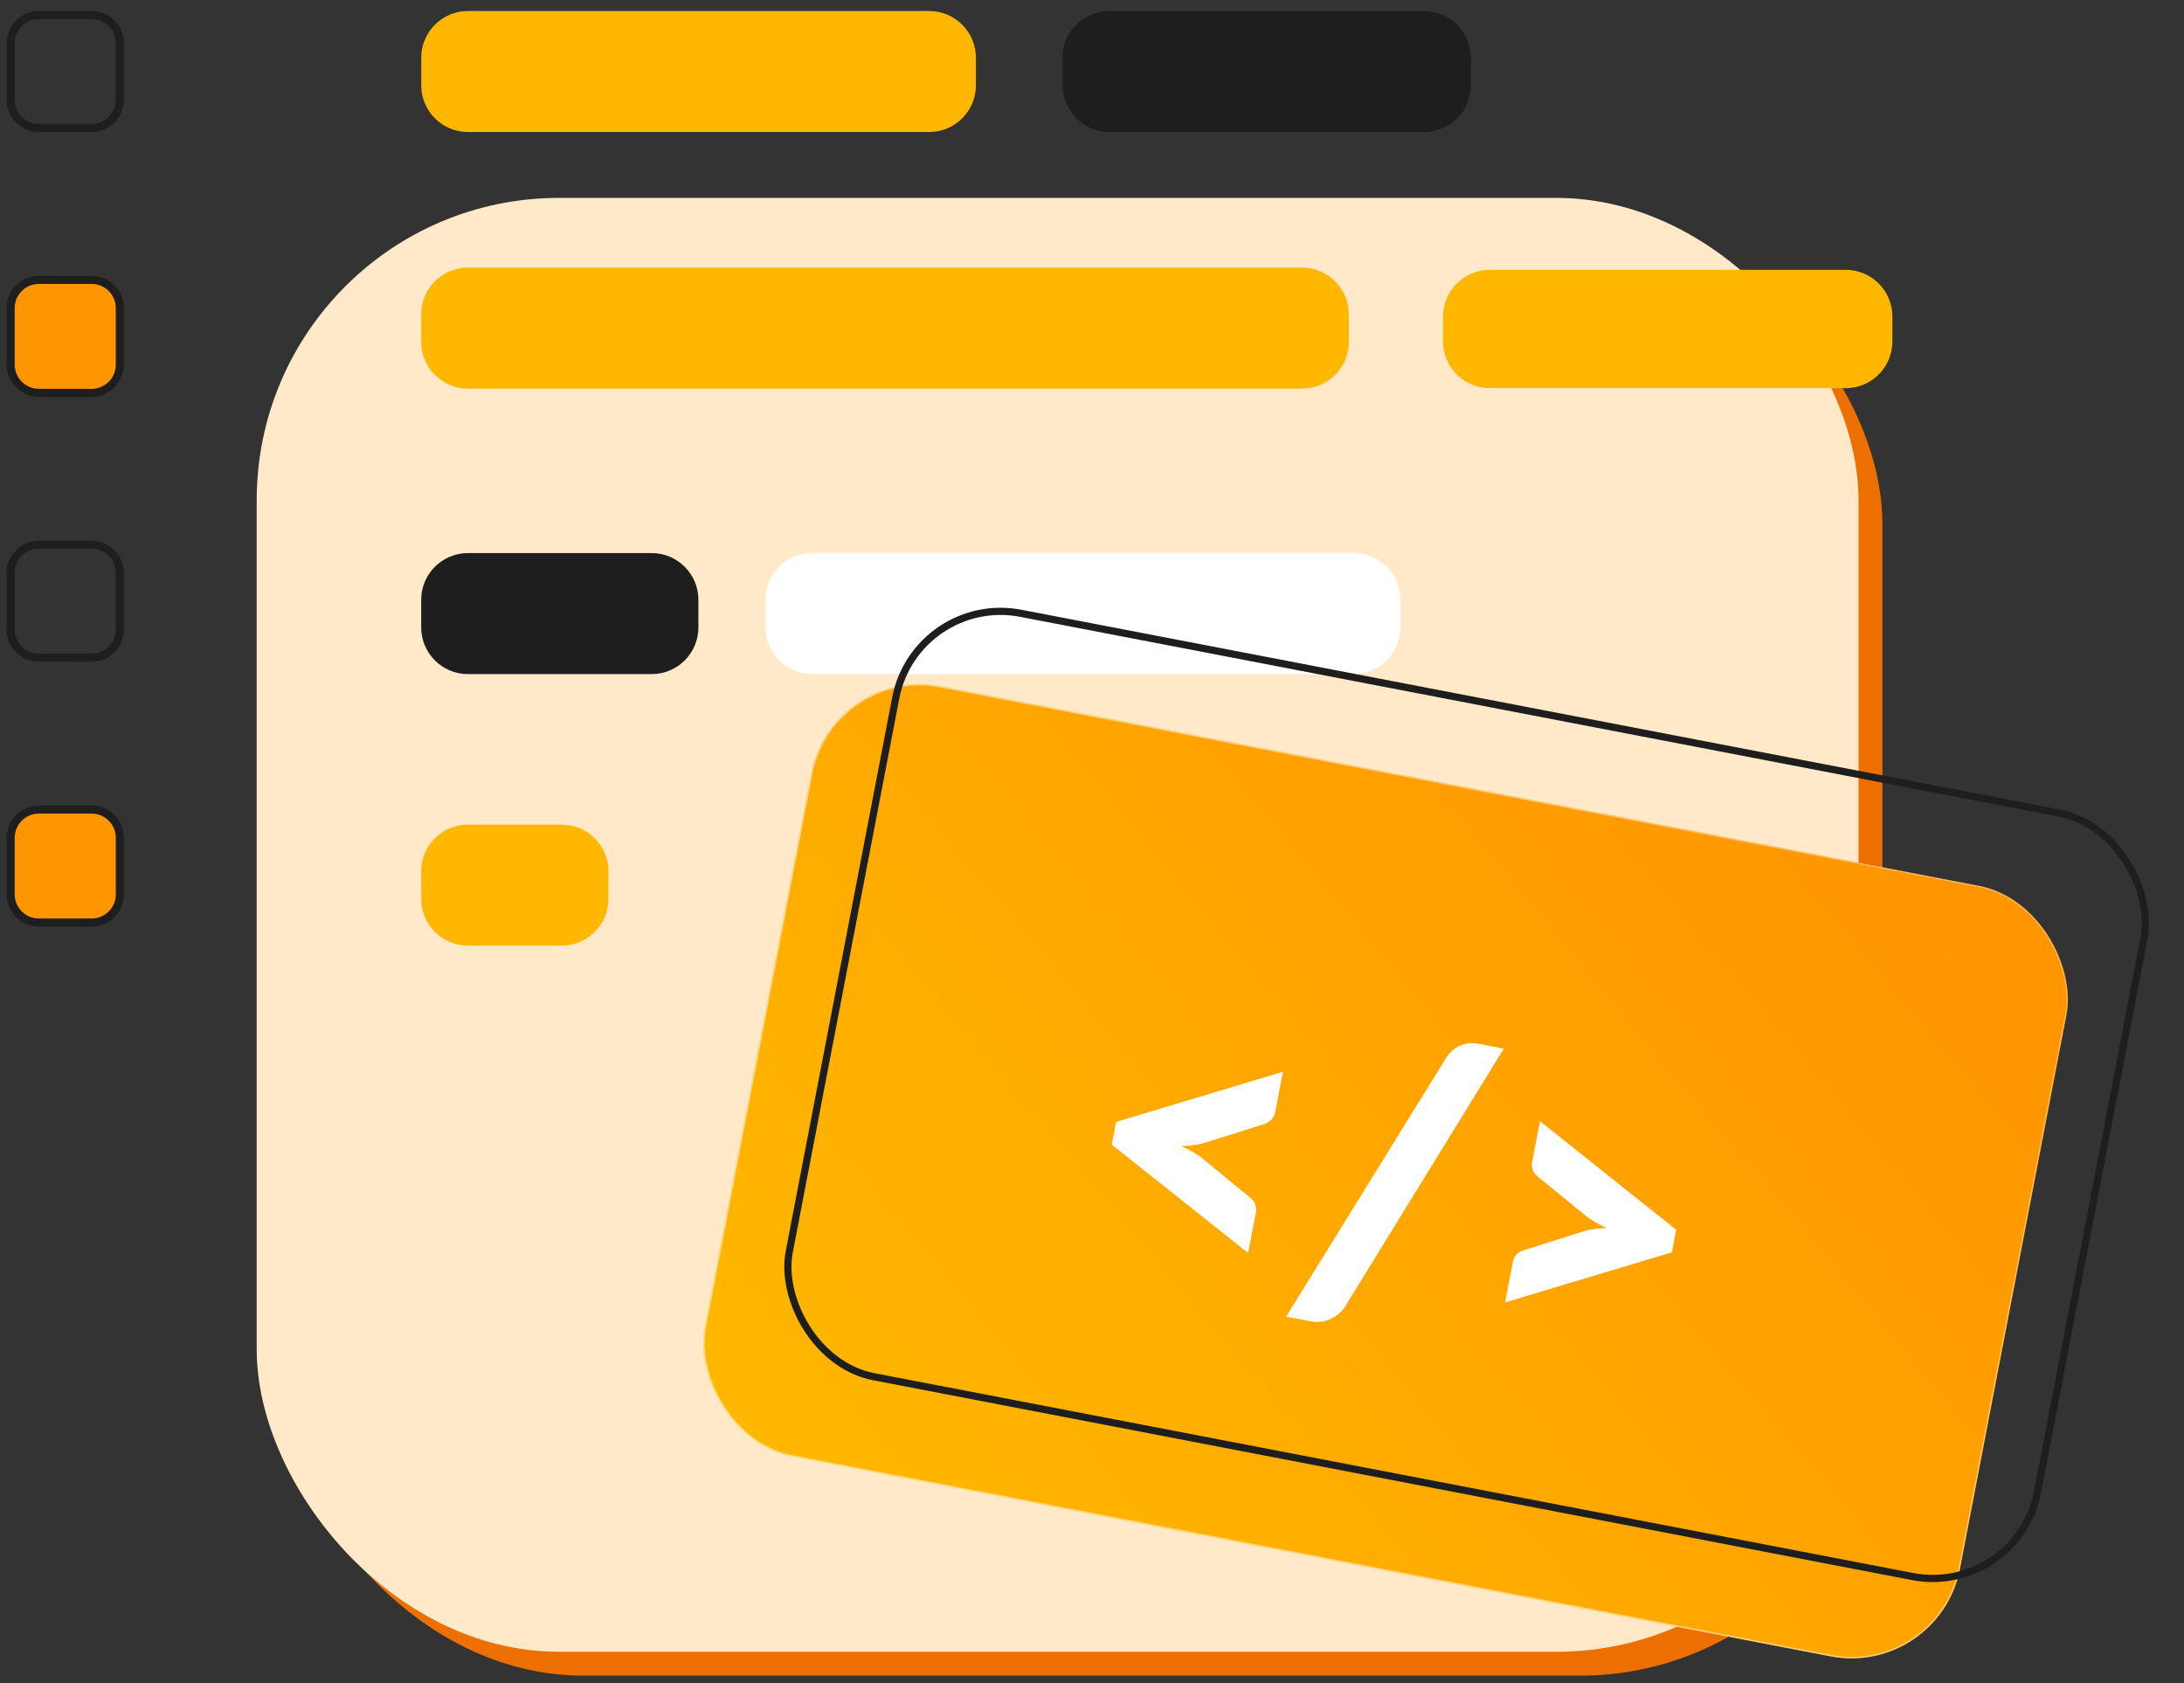 <svg xmlns="http://www.w3.org/2000/svg" fill="none" viewBox="0 0 183 141">
  <rect x="0" y="0" width="183" height="141" fill="#333333" stroke="none"/>
  <rect width="134.22" height="121.788" x="23.509" y="18.578" fill="#ED6F00" rx="25.325"/>
  <rect width="134.22" height="121.788" x="21.509" y="16.578" fill="#FFE9C9" rx="25.325"/>
  <path fill="#FFB700" d="M77.858.923H39.21c-2.162 0-3.914 1.752-3.914 3.914v2.308c0 2.162 1.753 3.914 3.914 3.914h38.648c2.162 0 3.914-1.753 3.914-3.914V4.837c0-2.162-1.753-3.914-3.914-3.914Z"/>
  <path fill="#1E1E1E" d="M54.606 46.332H39.206c-2.162 0-3.914 1.753-3.914 3.914v2.308c0 2.162 1.753 3.914 3.914 3.914h15.4c2.162 0 3.914-1.752 3.914-3.914v-2.308c0-2.162-1.752-3.914-3.914-3.914Z"/>
  <path fill="#FFB700" d="M47.066 69.078h-7.861c-2.162 0-3.914 1.753-3.914 3.914v2.305c0 2.162 1.753 3.914 3.914 3.914h7.861c2.162 0 3.914-1.753 3.914-3.914v-2.305c0-2.162-1.753-3.914-3.914-3.914Zm58.785.095H94.616c-2.162 0-3.914 1.752-3.914 3.914v2.308c0 2.162 1.752 3.914 3.914 3.914h11.235c2.162 0 3.914-1.753 3.914-3.914v-2.308c0-2.162-1.752-3.914-3.914-3.914Zm3.254-46.755H39.206c-2.162 0-3.914 1.752-3.914 3.914v2.308c0 2.162 1.753 3.914 3.914 3.914h69.899c2.162 0 3.914-1.753 3.914-3.914v-2.308c0-2.162-1.752-3.914-3.914-3.914Zm45.546.186h-29.822c-2.162 0-3.915 1.753-3.915 3.914v2.085c0 2.162 1.753 3.914 3.915 3.914h29.822c2.162 0 3.915-1.752 3.915-3.914v-2.085c0-2.162-1.753-3.914-3.915-3.914Z"/>
  <path fill="#1E1E1E" d="M119.326.922H92.939c-2.162 0-3.914 1.752-3.914 3.914v2.308c0 2.162 1.753 3.914 3.914 3.914h26.387c2.162 0 3.915-1.753 3.915-3.914V4.836c0-2.162-1.753-3.914-3.915-3.914Z"/>
  <path fill="#fff" d="M113.425 46.321H68.047c-2.162 0-3.914 1.753-3.914 3.914v2.311c0 2.162 1.753 3.914 3.914 3.914h45.378c2.162 0 3.914-1.753 3.914-3.914v-2.311c0-2.162-1.752-3.914-3.914-3.914Z"/>
  <path stroke="#1E1E1E" stroke-width=".675" d="M3.257 1.26h4.421c1.305 0 2.363 1.058 2.363 2.363v4.735c0 1.305-1.058 2.363-2.363 2.363H3.257C1.952 10.722.894 9.664.894 8.358V3.623c0-1.305 1.058-2.363 2.363-2.363Z"/>
  <path fill="#FF9600" stroke="#1E1E1E" stroke-width=".675" d="M3.257 23.446h4.421c1.305 0 2.363 1.058 2.363 2.364v4.735c0 1.305-1.058 2.364-2.363 2.364H3.257C1.952 32.908.894 31.85.894 30.545v-4.735c0-1.305 1.058-2.364 2.363-2.364Z"/>
  <path stroke="#1E1E1E" stroke-width=".675" d="M3.257 45.631h4.421c1.305 0 2.363 1.058 2.363 2.363v4.735c0 1.305-1.058 2.363-2.363 2.363H3.257c-1.305 0-2.363-1.058-2.363-2.363V47.994c0-1.305 1.058-2.363 2.363-2.363Z"/>
  <path fill="#FF9600" stroke="#1E1E1E" stroke-width=".675" d="M3.257 67.817h4.421c1.305 0 2.363 1.058 2.363 2.364v4.735c0 1.305-1.058 2.364-2.363 2.364H3.257c-1.305 0-2.363-1.058-2.363-2.364v-4.735c0-1.305 1.058-2.364 2.363-2.364Z"/>
  <rect width="107.114" height="65.729" x="69.706" y="55.723" fill="url(#a)" rx="9.251" transform="rotate(10.886 69.706 55.723)"/>
  <rect width="106.993" height="65.608" x="69.755" y="55.794" stroke="url(#b)" stroke-opacity=".5" stroke-width=".122" rx="9.19" transform="rotate(10.886 69.755 55.794)"/>
  <rect width="106.511" height="65.126" x="76.743" y="49.685" stroke="#1E1E1E" stroke-width=".603" rx="8.949" transform="rotate(10.886 76.743 49.685)"/>
  <path fill="#fff" d="M100.922 95.734c-.583.159-1.23.251-1.939.277.649.287 1.215.613 1.698.977l3.989 3.271c.256.19.422.401.496.632.088.223.108.455.062.695l-.648 3.372-11.427-9.076.365-1.897 13.981-4.206-.649 3.371c-.046.24-.152.453-.317.638-.154.177-.385.311-.696.403l-4.915 1.543Zm11.792 13.7c-.169.26-.369.482-.6.665-.22.185-.459.329-.717.431-.247.104-.509.168-.784.191-.265.025-.523.013-.774-.035l-2.07-.398 13.403-21.668c.312-.493.709-.839 1.192-1.039.483-.2 1.007-.245 1.571-.137l2.07.398-13.291 21.592Zm27.741-6.422-.365 1.897-13.977 4.191.648-3.372c.046-.24.146-.449.299-.625.166-.185.403-.318.711-.4l4.918-1.558c.584-.159 1.23-.252 1.94-.278-.649-.287-1.216-.613-1.698-.977l-3.993-3.256c-.254-.201-.424-.412-.512-.635a1.403 1.403 0 0 1-.042-.708l.648-3.371 11.423 9.092Z"/>
  <defs>
    <linearGradient id="a" x1="91.251" x2="155.033" y1="128.755" y2="50.367" gradientUnits="userSpaceOnUse">
      <stop stop-color="#FFB700"/>
      <stop offset="1" stop-color="#FF9600"/>
    </linearGradient>
    <linearGradient id="b" x1="88.451" x2="175.117" y1="128.025" y2="53.166" gradientUnits="userSpaceOnUse">
      <stop offset=".511" stop-color="#fff"/>
      <stop offset="1" stop-color="#fff" stop-opacity=".5"/>
    </linearGradient>
  </defs>
</svg>
